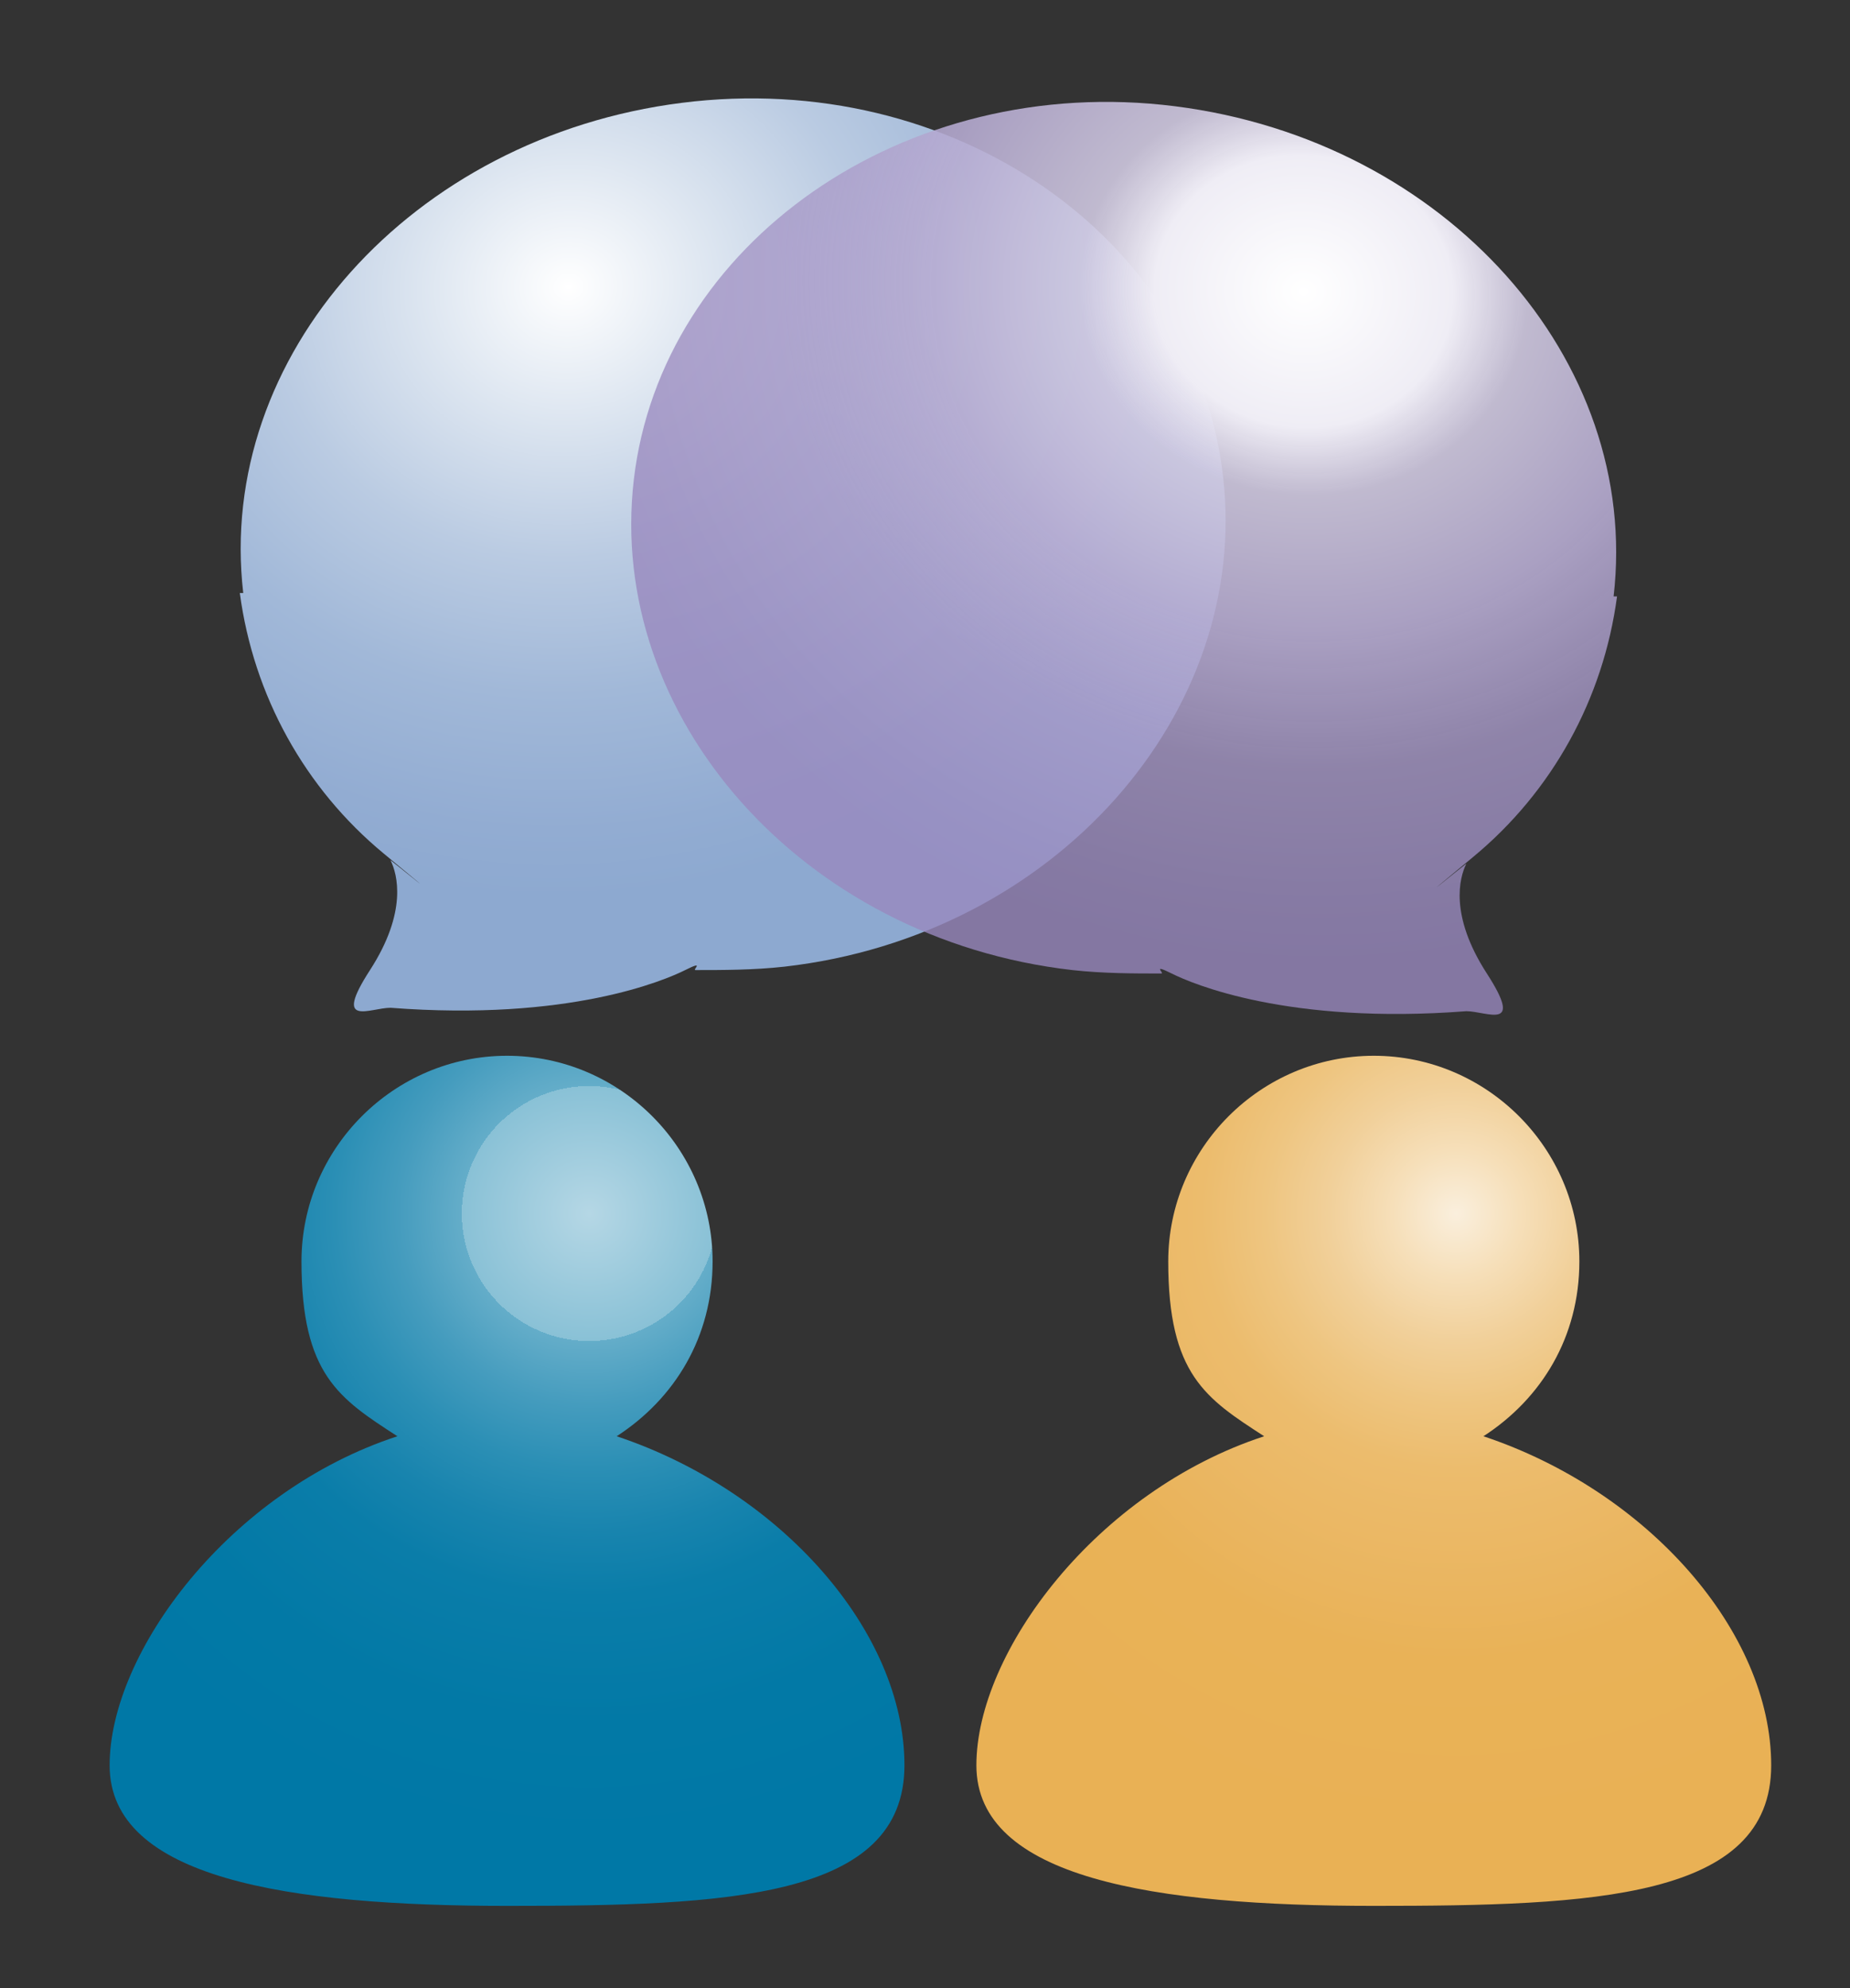 <?xml version="1.0" encoding="UTF-8"?>
<svg xmlns="http://www.w3.org/2000/svg" version="1.1" xmlns:xlink="http://www.w3.org/1999/xlink" viewBox="0 0 54 58">
  <rect x="0" y="0" width="54" height="58" fill="#333333" stroke="none"/>
  <defs>
    <style>
      .cls-1 {
        fill: url(#_未命名漸層_195);
      }

      .cls-2 {
        fill: #f8f096;
      }

      .cls-3 {
        fill: #eeab50;
      }

      .cls-4 {
        display: none;
      }

      .cls-5 {
        fill: #3e66f3;
      }

      .cls-6 {
        fill: url(#_未命名漸層_52);
      }

      .cls-7 {
        fill: url(#_未命名漸層_222);
      }

      .cls-8 {
        fill: url(#_未命名漸層_53);
      }

      .cls-9 {
        fill: #a9ceee;
      }
    </style>
    <radialGradient id="_未命名漸層_222" data-name="未命名漸層 222" cx="17.2" cy="35.4" fx="17.2" fy="35.4" r="18.6" gradientUnits="userSpaceOnUse">
      <stop offset="0" stop-color="#fff"/>
      <stop offset="0" stop-color="#e4f1f5"/>
      <stop offset="0" stop-color="#b5d7e5"/>
      <stop offset=".2" stop-color="#89c1d6"/>
      <stop offset=".2" stop-color="#64adc9"/>
      <stop offset=".3" stop-color="#459cbe"/>
      <stop offset=".4" stop-color="#2b8fb5"/>
      <stop offset=".5" stop-color="#1884ae"/>
      <stop offset=".6" stop-color="#0a7da9"/>
      <stop offset=".8" stop-color="#0279a6"/>
      <stop offset="1" stop-color="#0078a6"/>
    </radialGradient>
    <radialGradient id="_未命名漸層_195" data-name="未命名漸層 195" cx="42.5" cy="35.4" fx="42.5" fy="35.4" r="18.6" gradientUnits="userSpaceOnUse">
      <stop offset="0" stop-color="#fff"/>
      <stop offset="0" stop-color="#faefdd"/>
      <stop offset=".1" stop-color="#f6dfb9"/>
      <stop offset=".2" stop-color="#f1d09a"/>
      <stop offset=".3" stop-color="#eec580"/>
      <stop offset=".4" stop-color="#ecbc6d"/>
      <stop offset=".6" stop-color="#eab55f"/>
      <stop offset=".7" stop-color="#e9b257"/>
      <stop offset="1" stop-color="#e9b155"/>
    </radialGradient>
    <radialGradient id="_未命名漸層_52" data-name="未命名漸層 52" cx="24.8" cy="9.1" fx="24.8" fy="9.1" r="19.8" gradientTransform="translate(42.6 -3.9) rotate(173.2) scale(1.1 -1)" gradientUnits="userSpaceOnUse">
      <stop offset="0" stop-color="#fff"/>
      <stop offset=".2" stop-color="#dce5f0"/>
      <stop offset=".4" stop-color="#bacbe2"/>
      <stop offset=".6" stop-color="#a1b8d8"/>
      <stop offset=".8" stop-color="#92acd2"/>
      <stop offset=".9" stop-color="#8da9d0"/>
    </radialGradient>
    <radialGradient id="_未命名漸層_53" data-name="未命名漸層 53" cx="36.5" cy="7.7" fx="36.5" fy="7.7" r="19.8" gradientTransform="translate(-.9 -3.9) rotate(6.8) scale(1.1 1)" gradientUnits="userSpaceOnUse">
      <stop offset="0" stop-color="#fff"/>
      <stop offset=".2" stop-color="#efedf5" stop-opacity="1"/>
      <stop offset=".3" stop-color="#d0c9e1" stop-opacity=".9"/>
      <stop offset=".5" stop-color="#b7acd2" stop-opacity=".9"/>
      <stop offset=".7" stop-color="#a698c7" stop-opacity=".8"/>
      <stop offset=".9" stop-color="#9b8cc0" stop-opacity=".8"/>
      <stop offset="1" stop-color="#9888be" stop-opacity=".8"/>
    </radialGradient>
  </defs>
  <!-- Generator: Adobe Illustrator 28.7.7, SVG Export Plug-In . SVG Version: 1.2.0 Build 194)  -->
  <g>
    <g id="_圖層_2" data-name="圖層_2" class="cls-4">
      <ellipse class="cls-2" cx="11.2" cy="40" rx="5.7" ry="5.3"/>
      <path class="cls-2" d="M22.8,54.2c0,2.9-5.3,2.8-11.1,2.8s-10.1.1-10.1-2.8,4.3-8.8,10.2-8.8,11,5.9,11,8.8Z"/>
      <ellipse class="cls-3" cx="41.5" cy="40" rx="5.7" ry="5.3"/>
      <path class="cls-3" d="M53.1,54.2c0,2.9-5.3,2.8-11.1,2.8s-10.1.1-10.1-2.8,4.3-8.8,10.2-8.8,11,5.9,11,8.8Z"/>
      <path class="cls-9" d="M44.6,17.3c0,3.3-4.4,7.6-3.8,9,1.5,3.4-1.1,3-4.3,3-6.3,0-15.7-2.3-15.6-12s5.8-12.1,12.1-12.1,11.5,5.4,11.5,12.1Z"/>
    </g>
    <g id="_圖層_1" data-name="圖層_1" class="cls-4">
      <path class="cls-5" d="M11.7,44.7c-6.6-.2-6.6-9.8,0-10.1.9,0,1.8.3,2.6.8.8.5,1.4,1.2,1.8,2,.4.8.6,1.8.5,2.7,0,.9-.4,1.8-1,2.6-.2.2-.2.5-.2.8,0,.3.2.5.4.7.2.2.5.2.8.2.3,0,.5-.2.7-.4.8-1.1,1.3-2.3,1.4-3.6.1-1.3-.1-2.6-.7-3.8-.6-1.2-1.5-2.2-2.6-2.9-1.1-.7-2.4-1.1-3.7-1.1-6.9,0-9.7,8.9-4.1,12.9-1.7.6-3.3,1.6-4.6,2.9-1.3,1.3-2.3,2.9-2.9,4.6-.2.6-.2,1.2-.1,1.8,0,.6.3,1.2.7,1.6.4.5.8.9,1.4,1.2.5.3,1.1.4,1.7.4h15.8c.6,0,1.2-.1,1.8-.4s1-.7,1.4-1.2c.3-.5.6-1,.7-1.6,0-.6,0-1.2-.2-1.8-.8-2.4-2.4-4.5-4.5-6-2.1-1.5-4.6-2.3-7.1-2.3ZM21.1,55.2c-.2.2-.4.4-.6.6-.3.1-.5.2-.8.2H3.8c-.3,0-.6,0-.8-.2-.3-.1-.5-.3-.6-.6-.2-.2-.3-.5-.3-.7,0-.3,0-.5,0-.8.7-2,2-3.7,3.7-5,1.7-1.2,3.8-1.9,5.9-1.9,2.1,0,4.2.7,5.9,1.9,1.7,1.2,3,3,3.7,5,0,.3.1.5,0,.8,0,.3-.1.5-.3.7Z"/>
      <path class="cls-5" d="M53.4,53c-.6-1.7-1.6-3.3-2.9-4.6s-2.9-2.3-4.6-2.9c5.5-3.9,2.7-12.9-4.1-12.9-1.9,0-3.7.8-5,2.1-1.3,1.3-2.1,3.1-2.1,5,0,1.3,1,5.7,2.9,4.5.1,0,.2-.2.3-.3,0-.1.1-.2.1-.4,0-.1,0-.3,0-.4,0-.1,0-.3-.2-.4-.7-.9-1.1-2-1-3.1,0-1.1.4-2.2,1.1-3.1.7-.9,1.7-1.5,2.8-1.7,1.1-.2,2.3,0,3.3.4,1,.5,1.8,1.3,2.3,2.4.5,1,.6,2.2.4,3.3-.3,1.1-.9,2.1-1.8,2.8-.9.7-2,1.1-3.1,1.1-2.5,0-5,.8-7.1,2.3-2.1,1.5-3.6,3.6-4.5,6-.2.6-.2,1.2-.1,1.8,0,.6.3,1.2.7,1.6.4.5.8.9,1.4,1.2.5.3,1.1.4,1.7.4h15.8c.6,0,1.2-.1,1.7-.4.5-.3,1-.7,1.4-1.2.4-.5.6-1.1.7-1.6,0-.6,0-1.2-.1-1.8ZM51.2,55.2c-.2.2-.4.4-.6.6-.3.1-.5.2-.8.2h-15.8c-.3,0-.6,0-.8-.2-.3-.1-.5-.3-.6-.6-.2-.2-.3-.5-.3-.7,0-.3,0-.5,0-.8.7-2,2-3.7,3.7-5,1.7-1.2,3.8-1.9,5.9-1.9,2.1,0,4.2.7,5.9,1.9,1.7,1.2,3,3,3.7,5,0,.3.1.5,0,.8,0,.3-.1.5-.3.7Z"/>
      <path class="cls-5" d="M10.3,24c-.1.1-.2.3-.3.5,0,.2,0,.4,0,.6,0,.2.2.3.4.5.2.1.4.2.6.2h7.6c.3,0,.5-.1.7-.3.2-.2.3-.5.3-.7s-.1-.5-.3-.7c-.2-.2-.4-.3-.7-.3h-5.1l.8-.8c.1-.1.2-.2.2-.4,0-.1,0-.3,0-.4s0-.3-.1-.4c0-.1-.2-.2-.3-.3C6.2,15.1,10.7,2.1,20.9,2.1c1.8,0,3.5.4,5.1,1.3.2.1.5.2.8,0,.3,0,.5-.3.6-.5.1-.2.2-.5,0-.8,0-.3-.2-.5-.5-.6C13.7-5.3,1.4,11.7,12,22.2l-1.7,1.7Z"/>
      <path class="cls-5" d="M42.5,30c.2,0,.4,0,.6-.2.2-.1.3-.3.4-.5s0-.4,0-.6c0-.2-.1-.4-.3-.5l-1.7-1.7c8.4-7.8,2.7-22.2-8.8-22.2-17,.7-17,25,0,25.7h9.8ZM21.9,17.2c.6-14.3,21-14.3,21.5,0,0,1.6-.4,3.2-1.1,4.7-.7,1.5-1.7,2.8-3,3.8-.1,0-.2.2-.3.3,0,.1-.1.3-.1.4,0,.1,0,.3,0,.4,0,.1.1.3.2.4l.8.8h-7.3c-2.9,0-5.6-1.1-7.6-3.2-2-2-3.2-4.8-3.2-7.6Z"/>
      <path class="cls-5" d="M26.8,15h8.6c.3,0,.5-.1.7-.3.2-.2.3-.5.3-.7s-.1-.5-.3-.7c-.2-.2-.4-.3-.7-.3h-8.6c-.3,0-.5.1-.7.3-.2.2-.3.5-.3.7s.1.5.3.7c.2.2.4.3.7.3Z"/>
      <path class="cls-5" d="M40.7,18.3c0-.3-.1-.5-.3-.7-.2-.2-.5-.3-.7-.3h-12.9c-.3,0-.5.1-.7.3s-.3.5-.3.7.1.5.3.7c.2.2.5.3.7.3h12.9c.3,0,.5-.1.7-.3.2-.2.3-.5.3-.7Z"/>
    </g>
    <g id="_圖層_3" data-name="圖層_3">
      <path class="cls-7" d="M18,41.9c1.7-1.1,2.8-2.9,2.8-5.1,0-3.3-2.7-6-6-6s-6,2.7-6,6,1.1,4,2.8,5.1c-4.9,1.6-8.4,6.3-8.4,9.6s5.2,4.1,11.6,4.1,11.6-.2,11.6-4.1-3.6-8-8.4-9.6Z"/>
      <path class="cls-1" d="M43.3,41.9c1.7-1.1,2.8-2.9,2.8-5.1,0-3.3-2.7-6-6-6s-6,2.7-6,6,1.1,4,2.8,5.1c-4.9,1.6-8.4,6.3-8.4,9.6s5.2,4.1,11.6,4.1,11.6-.2,11.6-4.1-3.6-8-8.4-9.6Z"/>
      <path class="cls-6" d="M7,17.3c.4,3,1.9,5.7,4.2,7.6s.1.1.2.2c.2.4.5,1.5-.6,3.2s0,1.1.6,1.1c5.2.4,8-.8,8.6-1.1s.2,0,.3,0c.8,0,1.7,0,2.6-.1,7.9-.9,13.6-7.4,12.8-14.3-.8-7-7.9-11.9-15.8-10.9s-13.6,7.4-12.8,14.3Z"/>
      <path class="cls-8" d="M47.2,17.4c-.4,3-1.9,5.7-4.2,7.6s-.1.1-.2.2c-.2.4-.5,1.5.6,3.2s0,1.1-.6,1.1c-5.2.4-8-.8-8.6-1.1s-.2,0-.3,0c-.8,0-1.7,0-2.6-.1-7.9-.9-13.6-7.4-12.8-14.3s7.9-11.9,15.8-10.9,13.6,7.4,12.8,14.3Z"/>
    </g>
  </g>
</svg>